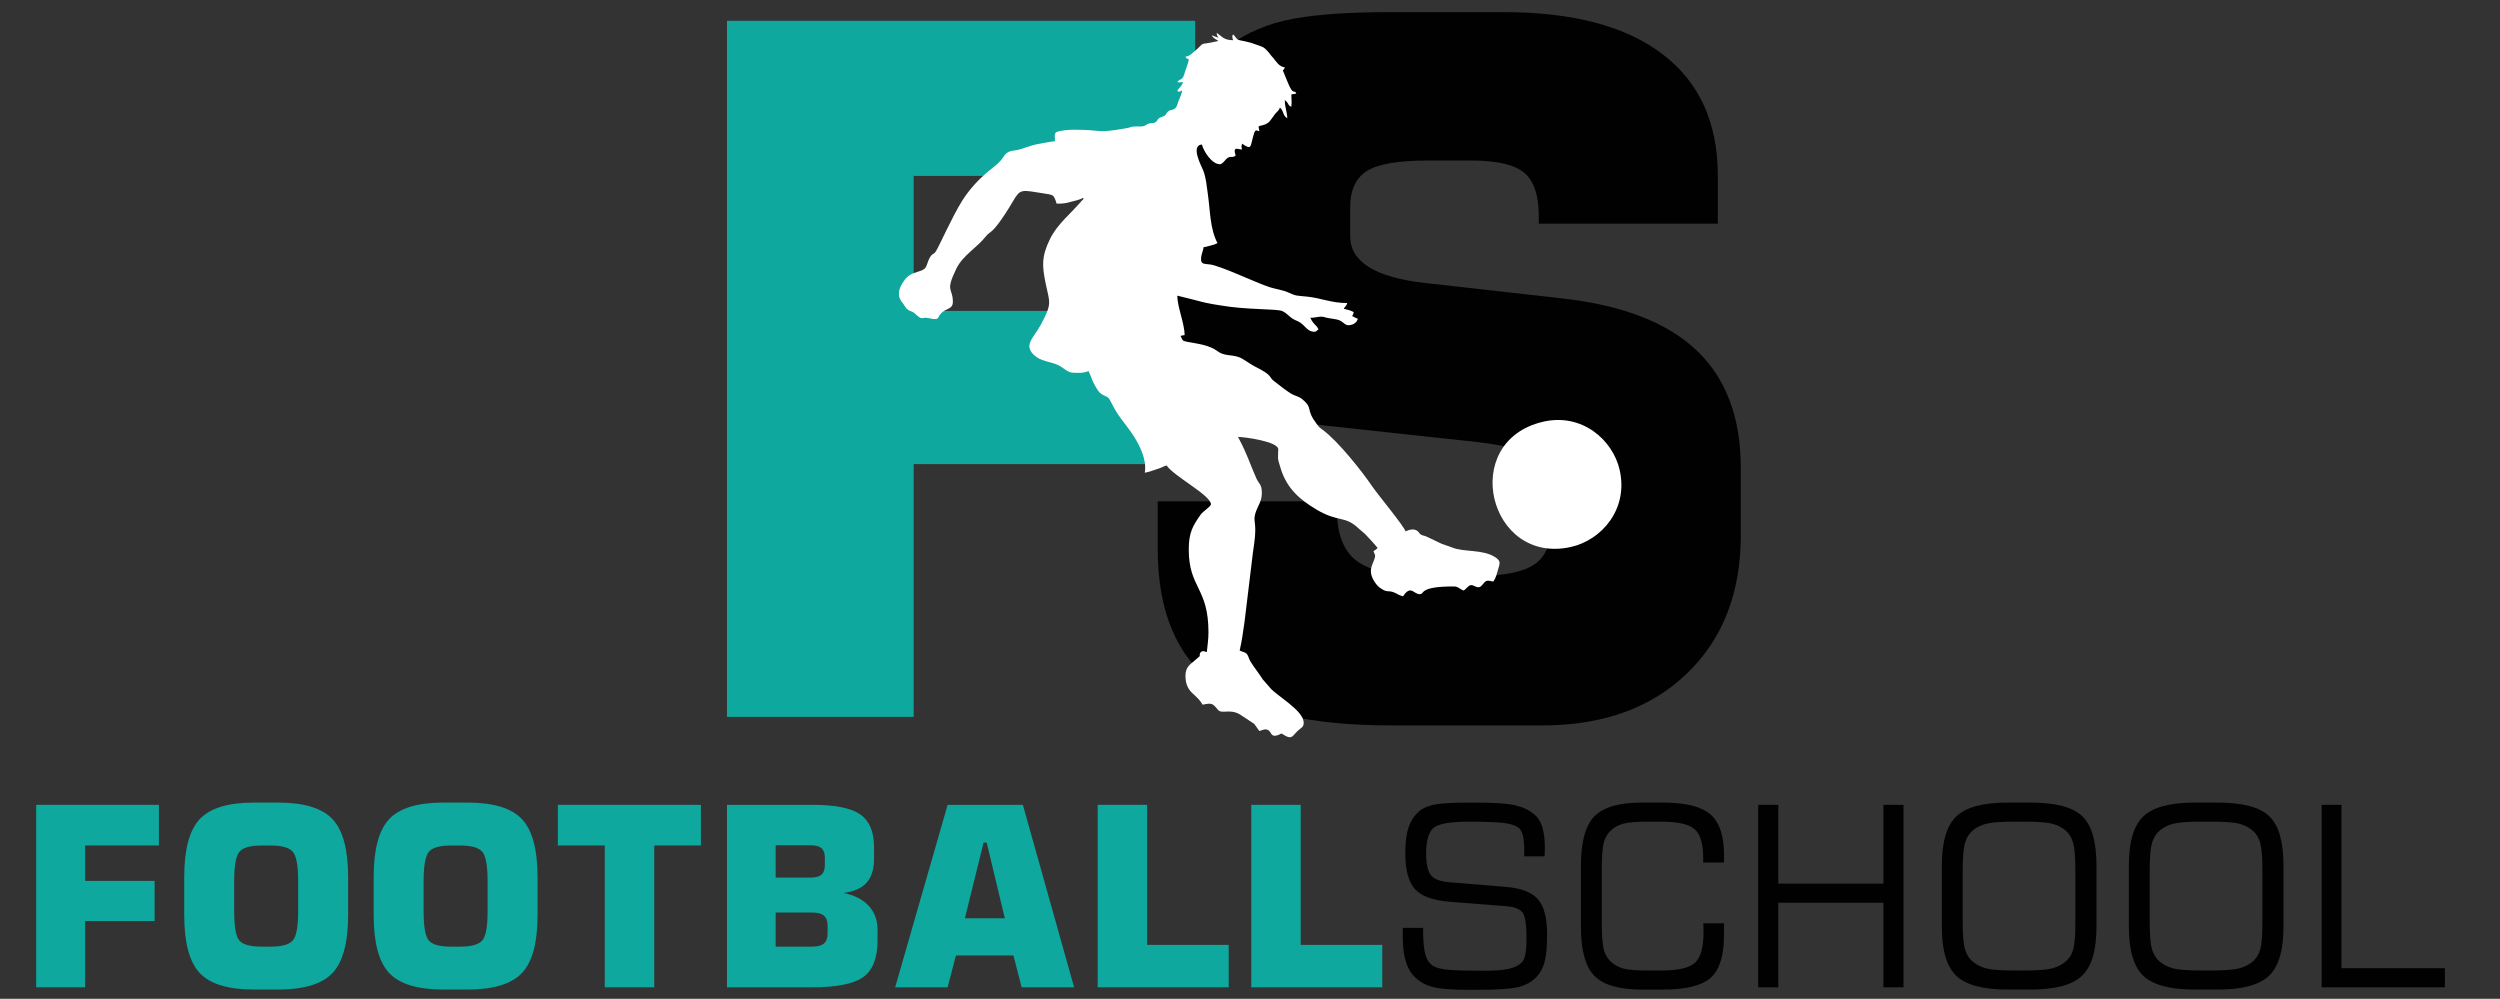 <?xml version="1.0" encoding="utf-8"?>
<!-- Generator: Adobe Illustrator 16.0.0, SVG Export Plug-In . SVG Version: 6.00 Build 0)  -->
<!DOCTYPE svg PUBLIC "-//W3C//DTD SVG 1.1//EN" "http://www.w3.org/Graphics/SVG/1.1/DTD/svg11.dtd">
<svg version="1.1" id="Livello_1" xmlns="http://www.w3.org/2000/svg" xmlns:xlink="http://www.w3.org/1999/xlink" x="0px" y="0px"
	 width="296.62px" height="118.502px" viewBox="0 0 296.62 118.502" enable-background="new 0 0 296.62 118.502"
	 xml:space="preserve">
<rect x="0" y="0" width="296.62" height="118.502" fill="#333333" stroke="none"/>
<polygon fill="#0EA89E" points="4.294,117.142 4.294,95.493 18.855,95.493 18.855,100.317 10.101,100.317 10.101,104.516 
	18.345,104.516 18.345,109.28 10.101,109.28 10.101,117.142 "/>
<path fill="#0EA89E" d="M21.858,104.069c0-3.286,0.615-5.584,1.846-6.89c1.231-1.305,3.375-1.955,6.437-1.955h2.849
	c3.072,0,5.226,0.655,6.462,1.966c1.235,1.31,1.851,3.604,1.851,6.879v4.496c0,3.275-0.616,5.568-1.851,6.879
	c-1.236,1.31-3.39,1.965-6.462,1.965h-2.849c-3.063,0-5.206-0.65-6.437-1.955c-1.231-1.306-1.846-3.604-1.846-6.889V104.069z
	 M27.784,104.55v3.563c0,1.852,0.208,3.018,0.625,3.489c0.417,0.477,1.29,0.715,2.62,0.715h1.077c1.325,0,2.204-0.243,2.63-0.729
	c0.427-0.481,0.64-1.643,0.64-3.475v-3.563c0-1.841-0.213-3.007-0.64-3.498s-1.305-0.734-2.63-0.734H31.03
	c-1.32,0-2.188,0.243-2.61,0.729C27.998,101.528,27.784,102.699,27.784,104.55z"/>
<path fill="#0EA89E" d="M44.335,104.069c0-3.286,0.616-5.584,1.846-6.89c1.231-1.305,3.375-1.955,6.437-1.955h2.849
	c3.072,0,5.226,0.655,6.462,1.966c1.235,1.31,1.851,3.604,1.851,6.879v4.496c0,3.275-0.615,5.568-1.851,6.879
	c-1.236,1.31-3.39,1.965-6.462,1.965h-2.849c-3.062,0-5.206-0.65-6.437-1.955c-1.23-1.306-1.846-3.604-1.846-6.889V104.069z
	 M50.261,104.55v3.563c0,1.852,0.208,3.018,0.625,3.489c0.417,0.477,1.291,0.715,2.621,0.715h1.077c1.325,0,2.204-0.243,2.63-0.729
	c0.427-0.481,0.64-1.643,0.64-3.475v-3.563c0-1.841-0.213-3.007-0.64-3.498s-1.305-0.734-2.63-0.734h-1.077
	c-1.32,0-2.189,0.243-2.61,0.729C50.475,101.528,50.261,102.699,50.261,104.55z"/>
<polygon fill="#0EA89E" points="71.756,117.142 71.756,100.317 66.188,100.317 66.188,95.493 83.161,95.493 83.161,100.317 
	77.623,100.317 77.623,117.142 "/>
<path fill="#0EA89E" d="M92.03,108.268v4.05h4.323c0.65,0,1.117-0.124,1.405-0.372c0.292-0.248,0.437-0.646,0.437-1.201v-0.903
	c0-0.556-0.144-0.953-0.437-1.201c-0.288-0.248-0.754-0.372-1.405-0.372H92.03z M92.03,100.287v3.841h4.104
	c0.62,0,1.067-0.113,1.33-0.347c0.268-0.233,0.402-0.615,0.402-1.137v-0.873c0-0.526-0.134-0.903-0.402-1.137
	c-0.263-0.233-0.71-0.348-1.33-0.348H92.03z M86.253,95.493h10.189c2.67,0,4.551,0.382,5.633,1.142
	c1.087,0.759,1.628,2.054,1.628,3.886v1.395c0,1.221-0.297,2.164-0.893,2.824c-0.596,0.654-1.509,1.057-2.74,1.205
	c1.281,0.254,2.278,0.76,2.988,1.52c0.71,0.759,1.062,1.712,1.062,2.858v1.28c0,2.055-0.561,3.494-1.677,4.313
	c-1.122,0.819-3.171,1.227-6.149,1.227h-10.04V95.493z"/>
<path fill="#0EA89E" d="M106.209,117.142l6.224-21.648h8.929l6.08,21.648h-6.224l-0.973-3.782h-6.824l-0.988,3.782H106.209z
	 M114.482,108.952h4.74l-2.149-8.968h-0.377L114.482,108.952z"/>
<polygon fill="#0EA89E" points="130.24,117.142 130.24,95.493 136.106,95.493 136.106,112.109 145.784,112.109 145.784,117.142 "/>
<polygon fill="#0EA89E" points="148.459,117.142 148.459,95.493 154.326,95.493 154.326,112.109 164.003,112.109 164.003,117.142 
	"/>
<path fill="#010101" d="M166.44,110.089h2.412v0.407c0,1.29,0.1,2.238,0.293,2.849s0.511,1.042,0.958,1.295
	c0.348,0.194,0.889,0.333,1.613,0.412c0.725,0.085,2.223,0.124,4.491,0.124c1.23,0,2.183-0.079,2.863-0.238
	c0.681-0.163,1.181-0.422,1.514-0.779c0.184-0.193,0.317-0.521,0.407-0.987c0.084-0.467,0.129-1.097,0.129-1.891
	c0-1.608-0.164-2.615-0.486-3.027s-0.963-0.66-1.92-0.734l-6.682-0.526c-2-0.154-3.379-0.655-4.144-1.499
	c-0.769-0.844-1.151-2.263-1.151-4.264c0-1.26,0.125-2.272,0.377-3.037c0.254-0.764,0.66-1.399,1.227-1.905
	c0.432-0.388,1.047-0.66,1.831-0.824c0.784-0.159,2.173-0.238,4.159-0.238h0.773c2.219,0,3.782,0.109,4.69,0.323
	c0.908,0.213,1.663,0.58,2.278,1.102c0.416,0.353,0.725,0.849,0.923,1.494c0.198,0.645,0.298,1.449,0.298,2.411
	c0,0.278-0.005,0.497-0.01,0.646c-0.006,0.148-0.01,0.283-0.02,0.402h-2.412v-0.541c0-0.794-0.045-1.399-0.14-1.822
	c-0.089-0.421-0.237-0.734-0.441-0.938c-0.303-0.303-0.839-0.511-1.608-0.63c-0.773-0.124-2.232-0.184-4.392-0.184
	c-2.229,0-3.634,0.253-4.204,0.754c-0.57,0.507-0.858,1.514-0.858,3.022c0,1.241,0.188,2.1,0.561,2.566
	c0.372,0.471,1.093,0.749,2.159,0.839l6.814,0.565c1.781,0.153,3.027,0.646,3.746,1.474c0.715,0.829,1.072,2.214,1.072,4.154
	c0,1.414-0.094,2.481-0.277,3.196c-0.184,0.709-0.486,1.305-0.914,1.781c-0.525,0.591-1.23,1.003-2.113,1.241
	c-0.889,0.238-2.502,0.357-4.85,0.357h-1.076c-1.996,0-3.404-0.104-4.234-0.308c-0.828-0.204-1.518-0.557-2.074-1.063
	c-0.541-0.467-0.943-1.097-1.195-1.891c-0.258-0.794-0.388-1.807-0.388-3.027V110.089z"/>
<path fill="#010101" d="M187.578,102.645c0-2.774,0.531-4.705,1.593-5.792s2.933-1.628,5.623-1.628h2.531
	c2.665,0,4.536,0.467,5.613,1.404c1.077,0.938,1.612,2.526,1.612,4.77v0.943h-2.471v-0.596c0-1.638-0.332-2.754-1.003-3.354
	c-0.67-0.601-1.979-0.903-3.931-0.903h-1.672c-1.306,0-2.258,0.079-2.859,0.237c-0.596,0.164-1.092,0.433-1.488,0.81
	c-0.397,0.367-0.676,0.849-0.84,1.444c-0.158,0.596-0.238,1.683-0.238,3.261v6.164c0,1.568,0.08,2.65,0.238,3.25
	c0.164,0.596,0.442,1.077,0.84,1.444c0.396,0.378,0.878,0.646,1.449,0.81c0.565,0.159,1.533,0.238,2.898,0.238h1.672
	c2,0,3.33-0.313,3.99-0.943c0.655-0.63,0.988-1.841,0.988-3.623c0-0.272-0.006-0.481-0.01-0.625
	c-0.006-0.145-0.011-0.283-0.021-0.407h2.456v1.425c0,2.407-0.521,4.084-1.563,5.022c-1.043,0.942-2.934,1.414-5.663,1.414h-2.531
	c-2.69,0-4.562-0.546-5.623-1.633s-1.593-3.018-1.593-5.792V102.645z"/>
<polygon fill="#010101" points="208.605,117.142 208.605,95.493 210.988,95.493 210.988,104.843 223.464,104.843 223.464,95.493 
	225.847,95.493 225.847,117.142 223.464,117.142 223.464,107.106 210.988,107.106 210.988,117.142 "/>
<path fill="#010101" d="M230.398,102.649c0-2.77,0.571-4.695,1.717-5.787c1.143-1.092,3.172-1.638,6.09-1.638h2.73
	c2.947,0,4.982,0.536,6.114,1.613c1.126,1.077,1.692,3.018,1.692,5.812v7.335c0,2.78-0.576,4.71-1.723,5.797
	s-3.176,1.628-6.084,1.628h-2.73c-2.918,0-4.947-0.541-6.09-1.628c-1.146-1.087-1.717-3.017-1.717-5.797V102.649z M240.225,97.488
	h-1.34c-1.519,0-2.596,0.084-3.226,0.248c-0.631,0.163-1.172,0.441-1.629,0.828c-0.426,0.368-0.725,0.864-0.898,1.489
	s-0.263,1.697-0.263,3.216v6.135c0,1.514,0.089,2.575,0.263,3.19c0.174,0.616,0.473,1.107,0.898,1.475
	c0.457,0.387,0.998,0.665,1.629,0.829c0.63,0.163,1.707,0.248,3.226,0.248h1.34c1.519,0,2.601-0.085,3.241-0.248
	c0.64-0.164,1.186-0.442,1.643-0.829c0.416-0.357,0.709-0.839,0.878-1.439s0.253-1.672,0.253-3.226v-6.159
	c0-1.523-0.089-2.596-0.263-3.221c-0.174-0.626-0.472-1.122-0.898-1.489c-0.446-0.377-0.983-0.646-1.612-0.81
	C242.835,97.567,241.753,97.488,240.225,97.488z"/>
<path fill="#010101" d="M252.587,102.649c0-2.77,0.571-4.695,1.717-5.787c1.143-1.092,3.172-1.638,6.09-1.638h2.73
	c2.947,0,4.982,0.536,6.114,1.613c1.126,1.077,1.692,3.018,1.692,5.812v7.335c0,2.78-0.576,4.71-1.723,5.797
	s-3.176,1.628-6.084,1.628h-2.73c-2.918,0-4.947-0.541-6.09-1.628c-1.146-1.087-1.717-3.017-1.717-5.797V102.649z M262.415,97.488
	h-1.34c-1.519,0-2.596,0.084-3.226,0.248c-0.631,0.163-1.172,0.441-1.629,0.828c-0.426,0.368-0.725,0.864-0.898,1.489
	c-0.173,0.625-0.263,1.697-0.263,3.216v6.135c0,1.514,0.09,2.575,0.263,3.19c0.174,0.616,0.473,1.107,0.898,1.475
	c0.457,0.387,0.998,0.665,1.629,0.829c0.63,0.163,1.707,0.248,3.226,0.248h1.34c1.519,0,2.601-0.085,3.241-0.248
	c0.64-0.164,1.186-0.442,1.643-0.829c0.417-0.357,0.709-0.839,0.879-1.439c0.168-0.601,0.252-1.672,0.252-3.226v-6.159
	c0-1.523-0.089-2.596-0.263-3.221c-0.174-0.626-0.472-1.122-0.897-1.489c-0.447-0.377-0.983-0.646-1.613-0.81
	C265.025,97.567,263.943,97.488,262.415,97.488z"/>
<polygon fill="#010101" points="275.462,117.142 275.462,95.493 277.814,95.493 277.814,114.878 290.083,114.878 290.083,117.142 
	"/>
<polygon fill="#0EA89E" points="86.254,85.056 86.254,2.469 141.803,2.469 141.803,20.872 108.405,20.872 108.405,36.89 
	139.854,36.89 139.854,55.065 108.405,55.065 108.405,85.056 "/>
<path fill="#010101" d="M137.363,59.485h21.243v0.834c0,2.991,0.796,5.073,2.386,6.247c1.59,1.193,4.393,1.78,8.426,1.78h5.547
	c3.37,0,5.718-0.454,7.063-1.363c1.344-0.89,2.025-2.499,2.025-4.79v-3.598c0-1.949-0.53-3.37-1.609-4.203
	c-1.061-0.852-3.484-1.515-7.252-1.95l-17.967-1.949c-6.684-0.739-11.587-2.821-14.673-6.286s-4.62-8.596-4.62-15.393v-5.112
	c0-3.844,0.606-7.271,1.836-10.3c1.212-3.01,2.992-5.49,5.32-7.402c1.988-1.666,4.412-2.859,7.251-3.54
	c2.84-0.682,7.1-1.023,12.742-1.023h13.271c8.256,0,14.56,1.667,18.914,4.999c4.374,3.332,6.551,8.141,6.551,14.446v5.66h-21.242
	v-0.89c0-2.479-0.588-4.203-1.742-5.169c-1.174-0.965-3.275-1.438-6.305-1.438h-5.111c-3.521,0-5.927,0.417-7.252,1.25
	c-1.307,0.832-1.969,2.271-1.969,4.297v3.446c0,3.029,2.973,4.885,8.936,5.547l16.359,1.837c7.08,0.814,12.344,2.859,15.828,6.172
	c3.482,3.313,5.225,7.971,5.225,13.954v7.933c0,6.835-2.12,12.307-6.381,16.415c-4.26,4.108-9.977,6.173-17.152,6.173h-18.043
	c-9.638,0-16.662-1.667-21.035-4.999s-6.57-8.633-6.57-15.885V59.485z"/>
<path fill-rule="evenodd" clip-rule="evenodd" fill="#FFFFFF" d="M128.479,23.48c0.172,0.14,0,0.183-0.139,0.348
	c-1.259,1.495-2.893,2.748-3.757,4.526c-1.024,2.105-0.956,3.168-0.498,5.369c0.465,2.237,0.776,2.253-0.606,4.83
	c-0.829,1.545-2.265,2.493-0.516,3.797c0.831,0.618,2.112,0.593,2.929,1.162c1.037,0.722,0.946,0.726,2.197,0.726
	c0.462,0,0.704-0.108,1.072-0.194c0.306,0.639,0.449,1.214,0.817,1.813c0.228,0.37,0.375,0.689,0.742,0.914
	c0.695,0.424,0.723,0.159,1.137,1.007c0.877,1.794,1.698,2.469,2.657,3.969c0.794,1.246,1.563,2.855,1.311,4.34
	c0.317-0.025,1.385-0.403,1.683-0.504c0.388-0.13,0.567-0.275,0.91-0.355c0.862,1.287,5.256,3.543,5.256,4.604
	c0,0.271-0.935,0.825-1.214,1.222c-0.939,1.333-1.416,2.123-1.416,4.139c0,4.614,2.338,4.487,2.338,9.843
	c0,0.93-0.129,1.548-0.195,2.339c-0.351-0.168-0.756-0.202-0.844,0.272c-0.055,0.297,0.288-0.042-0.596,0.724
	c-0.572,0.497-1.093,0.773-1.093,1.83c0,0.897,0.278,1.51,0.752,1.978c0.681,0.673,0.74,0.606,1.294,1.434
	c1.173-0.273,1.203-0.09,1.82,0.616c0.461,0.526,1.371-0.172,2.584,0.532l1.703,1.122l0.614,0.849
	c0.187-0.044,0.556-0.195,0.683-0.195c0.971,0,0.379,1.317,1.947,0.487c1.432,0.959,1.182,0.206,2.243-0.582
	c0.263-0.194,0.388-0.321,0.388-0.685c0-1.458-3.191-3.195-3.966-4.122l-0.907-1.042c-0.137-0.191-0.251-0.393-0.389-0.586
	c-0.314-0.444-1.068-1.422-1.229-1.888c-0.283-0.813-0.433-0.615-1.107-0.938c0.252-1.085,0.416-2.247,0.579-3.416l0.873-7.216
	c0.115-1.209,0.398-2.444,0.398-3.695c0-1.067-0.273-1.271,0.136-2.301c0.275-0.693,0.644-1.132,0.644-2.084
	c0-1.021-0.344-1.029-0.643-1.696c-0.855-1.911-0.979-2.656-2.182-4.931c0.807,0,4.773,0.556,4.773,1.462
	c0,1.146-0.185,0.826,0.327,2.4c0.732,2.249,2.165,3.524,4.148,4.72c2.691,1.621,3.385,0.674,5.096,2.309
	c0.297,0.283,0.49,0.389,0.78,0.681c0.522,0.526,0.964,1.043,1.435,1.585c-0.15,0.206-0.275,0.248-0.486,0.391
	c0.037,0.156,0.194,0.484,0.194,0.487c0,0.913-1.123,1.616-0.017,3.231c0.262,0.381,0.442,0.55,0.852,0.807
	c0.593,0.372,0.744,0.14,1.314,0.341c0.473,0.165,0.589,0.359,1.163,0.493c0.927-1.386,1.241-0.267,1.964-0.25
	c0.679,0.017-0.249-0.919,4.075-0.919c0.533,0,0.734,0.37,1.169,0.487c0.246-0.165,0.52-0.544,0.744-0.618
	c0.373-0.122,0.581,0.228,1.01,0.228c0.419,0,0.652-0.779,1.071-0.779c0.335,0,0.377,0.072,0.682,0.098
	c0.356-0.532,0.379-0.829,0.574-1.474c0.218-0.722,0.312-0.969-0.334-1.398c-1.481-0.985-3.76-0.583-5.157-1.174
	c-0.496-0.209-1.1-0.334-1.555-0.59l-1.449-0.693c-0.316-0.14-0.539-0.115-0.768-0.305c-0.12-0.101-0.422-0.941-1.734-0.312
	c-0.137-0.586-3.239-4.298-3.975-5.379c-1.229-1.809-4.003-5.299-5.822-6.65c-0.438-0.326-0.459-0.326-0.78-0.778
	c-0.214-0.3-0.448-0.624-0.597-0.961c-0.412-0.935-0.031-1.06-1.144-1.976c-0.253-0.208-0.731-0.335-1.063-0.496
	c-0.51-0.247-1.75-1.216-2.266-1.631c-0.627-0.505-0.066-0.624-2.212-1.686c-0.608-0.301-1.419-0.969-1.975-1.143
	c-0.938-0.293-1.687-0.102-2.448-0.669c-0.985-0.735-2.271-0.88-3.562-1.114c-0.708-0.128-0.578-0.204-0.846-0.712
	c0.222-0.052,0.224-0.076,0.487-0.098c-0.033-1.455-0.845-3.246-0.877-4.679c2.953,0.688,2.804,0.851,6.275,1.324
	c1.343,0.183,3.334,0.262,4.734,0.331c0.484,0.024,0.754,0.037,1.168,0.098c0.629,0.093,0.979,0.647,1.536,0.997
	c0.313,0.197,0.538,0.229,0.844,0.424c0.618,0.392,0.907,1.115,1.71,1.115c0.234,0,0.287-0.158,0.487-0.293
	c-0.222-0.418-0.21-0.328-0.511-0.658c-0.207-0.227-0.324-0.443-0.463-0.706c0.668,0,1.199-0.254,1.727-0.072
	c0.53,0.184,1.335,0.164,1.834,0.407c0.315,0.153,0.602,0.542,0.92,0.542c0.612,0,1.041-0.301,1.168-0.779
	c-0.436-0.103-0.313-0.194-0.682-0.293c0.107-0.2,0.135-0.23,0.195-0.486c-0.389-0.206-0.689-0.278-1.169-0.391
	c0.126-0.349,0.288-0.246,0.39-0.682c-1.919,0-3.092-0.598-4.788-0.765c-1.3-0.129-1.245-0.055-2.226-0.503
	c-0.594-0.271-1.498-0.39-2.205-0.62c-1.619-0.526-5.745-2.515-7.051-2.69c-0.607-0.082-1.069,0.002-1.069-0.587
	c0-0.685,0.247-0.913,0.292-1.462c0.336-0.028,0.511-0.123,0.87-0.203c0.366-0.081,0.49-0.128,0.786-0.285
	c-0.889-1.681-0.856-3.772-1.126-5.694c-0.155-1.102-0.218-1.963-0.542-2.869c-0.148-0.413-1.608-3.013-0.182-3.131
	c0.217,0.812,1.17,2.339,2.143,2.339c0.331,0,0.624-0.572,0.911-0.745c0.403-0.242,0.392-0.042,0.726-0.157
	c0.411-0.141,0.116-0.208,0.116-0.657c0-0.479,0.4-0.194,0.877-0.194c-0.104-0.446-0.104-0.236,0-0.683
	c1.151,0.771,0.953,0.401,1.304-0.84c0.18-0.636,0.209-0.903,0.742-0.622c-0.052-0.616-0.318-0.577,0.425-0.743
	c0.793-0.179,0.973-0.722,1.426-1.305c0.203-0.263,0.488-0.416,0.585-0.778c0.469,0.344,0.31,0.967,0.876,1.267
	c-0.018-0.798-0.292-1.267-0.292-2.144c0.517,0.346,0.333,0.66,0.779,0.779c0.067-0.801,0-0.649,0-1.462l0.585-0.098
	c-0.256-0.635-0.311,0.47-1.07-1.463c-0.804-2.042-0.5-0.886-0.294-1.655c-0.662-0.056-1.011-0.668-1.351-1.086
	c-0.108-0.135-0.16-0.171-0.275-0.309c-0.149-0.179-0.141-0.204-0.299-0.384c-0.689-0.783-0.738-0.621-1.58-0.952
	c-0.935-0.366-1.845-0.439-2.005-0.527c-0.338-0.188-0.355-0.441-0.627-0.641c-0.183,0.22-0.048,0.474,0,0.683
	c-1.117,0-1.314-0.453-1.948-0.878c0.027,0.331,0.074,0.357,0.195,0.585l-0.779-0.292c0.159,0.3,0.267,0.34,0.55,0.521
	c0.196,0.126,0.072,0.023,0.229,0.16c-2.721,0.635-1.218-0.139-2.951,1.337c-0.313,0.267-0.512,0.479-0.946,0.515
	c0.171,0.256,0.049,0.202,0.39,0.293c-0.009,0.411-0.352,1.182-0.464,1.582c-0.313,1.113-0.51,0.615-0.899,1.146
	c0.418,0.089,0.167,0.012,0.682,0c-0.122,0.522-0.538,0.674-0.682,1.072c0.289,0.134,0.31,0.048,0.584-0.098
	c-0.037,0.441-0.265,0.841-0.418,1.238c-0.189,0.487-0.18,0.876-0.695,1.059c-0.332,0.118-0.37,0.028-0.612,0.265
	c-0.203,0.199-0.117,0.288-0.401,0.476c-0.212,0.14-0.418,0.12-0.613,0.265c-0.287,0.209-0.096,0.255-0.41,0.466
	c-0.255,0.172-0.376,0.089-0.719,0.158c-0.314,0.063-0.352,0.179-0.593,0.283c-0.417,0.183-1.087-0.003-1.604,0.148
	c-0.306,0.09-0.312,0.099-0.709,0.168c-3.545,0.62-2.594,0.153-5.984,0.153c-0.581,0-1.167,0.047-1.702,0.148
	c-0.823,0.156-0.636,0.346-0.636,1.215c-0.565,0.048-1.304,0.214-1.921,0.319c-1.051,0.181-1.988,0.632-2.585,0.728
	c-0.74,0.119-1.147,0.128-1.574,0.765c-0.226,0.338-0.237,0.372-0.518,0.651c-0.435,0.435-0.743,0.653-1.209,1.031
	c-1.236,1.005-2.374,2.25-3.219,3.602c-1.191,1.905-2.719,5.381-3.098,5.965c-0.239,0.37-0.296,0.209-0.563,0.509
	c-0.236,0.267-0.428,0.852-0.55,1.198c-0.339,0.963-1.743,0.428-2.68,1.802c-0.62,0.91-0.902,1.727-0.159,2.614
	c0.251,0.3,0.315,0.569,0.586,0.778c0.336,0.26,0.538,0.178,0.875,0.489c1.008,0.929,0.733,0.359,1.519,0.525
	c1.752,0.37,0.892-0.124,1.868-0.788c0.556-0.379,1.117-0.361,1.117-1.124c0-1.705-0.961-1.134,0.421-3.959
	c0.765-1.564,2.425-2.459,3.493-3.814c0.232-0.295,0.336-0.333,0.615-0.555c0.572-0.452,1.243-1.468,1.64-2.063
	c0.326-0.488,0.615-0.96,0.933-1.502c0.918-1.565,0.973-1.401,3.688-0.977c0.324,0.05,0.909,0.123,1.087,0.276
	c0.21,0.181,0.361,0.685,0.429,0.936c0.781,0,1.034-0.028,1.646-0.205C127.431,23.835,128.077,23.735,128.479,23.48"/>
<path fill-rule="evenodd" clip-rule="evenodd" fill="#FFFFFF" d="M183.064,50.043c-10.021,2.35-6.436,17.06,3.34,14.849
	c3.624-0.82,6.838-4.479,5.76-9.156C191.342,52.171,187.675,48.962,183.064,50.043"/>
</svg>
